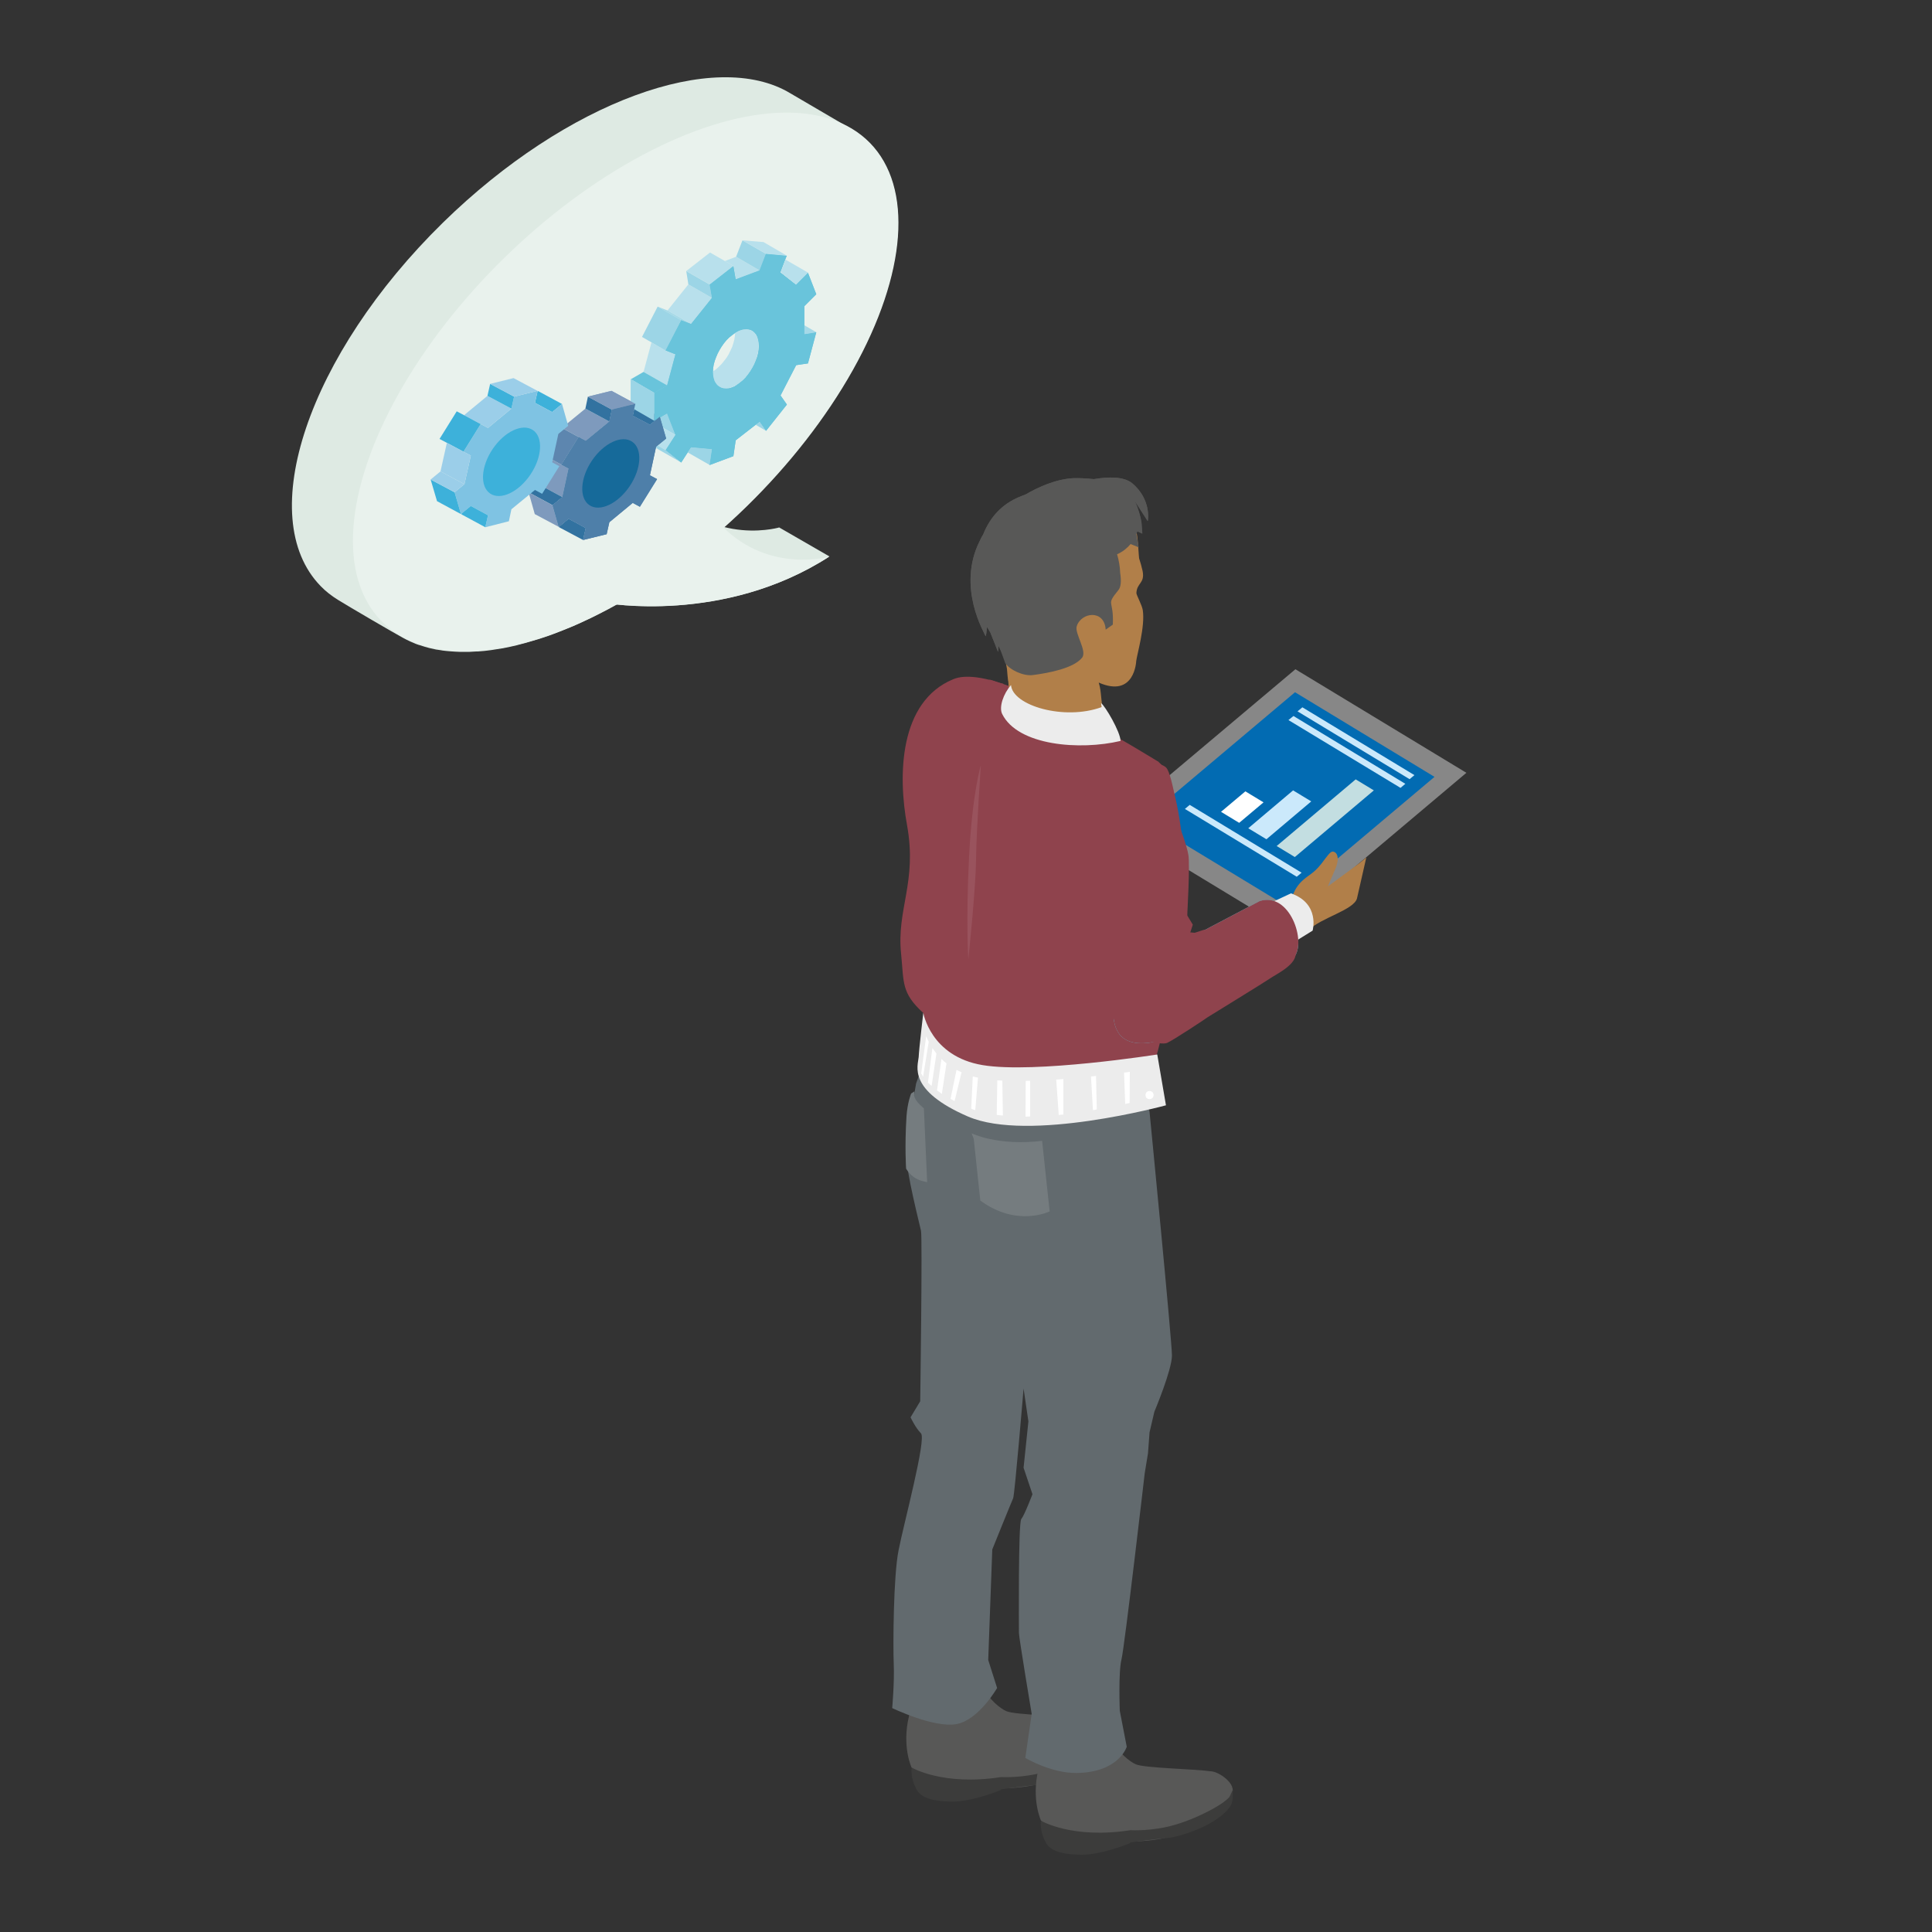 <?xml version="1.0" encoding="utf-8"?>
<!-- Generator: Adobe Illustrator 24.2.3, SVG Export Plug-In . SVG Version: 6.00 Build 0)  -->
<svg version="1.1" id="Ebene_1" xmlns="http://www.w3.org/2000/svg" xmlns:xlink="http://www.w3.org/1999/xlink" x="0px" y="0px"
	 viewBox="0 0 1000 1000" style="enable-background:new 0 0 1000 1000;" xml:space="preserve">
<rect x="0" y="0" width="1000" height="1000" fill="#333333" stroke="none"/>
<style type="text/css">
	.st0{fill:#A2CCEB;}
	.st1{fill:#96BDDA;}
	.st2{fill:#89C7A6;}
	.st3{fill:#67BB93;}
	.st4{fill:#81ADCB;}
	.st5{fill:#C6D6E6;}
	.st6{fill:#4F96BC;}
	.st7{fill:#A4D3B8;}
	.st8{fill:#75C09A;}
	.st9{fill:#55B68B;}
	.st10{fill:#81C4A1;}
	.st11{fill:#FFFFFF;}
	.st12{fill:#8CB2CF;}
	.st13{fill:#348DB6;}
	.st14{fill:#14A7C5;}
	.st15{fill:#69A0C3;}
	.st16{fill:#B3B3B2;}
	.st17{fill:#E5F0F2;}
	.st18{fill:#ECF5F9;}
	.st19{fill:#6EA3C4;}
	.st20{fill-rule:evenodd;clip-rule:evenodd;fill:#FFFFFF;}
	.st21{fill-rule:evenodd;clip-rule:evenodd;fill:#575756;}
	.st22{fill-rule:evenodd;clip-rule:evenodd;fill:#3C3C3B;}
	.st23{fill-rule:evenodd;clip-rule:evenodd;fill:#DADADA;}
	.st24{clip-path:url(#XMLID_13_);fill-rule:evenodd;clip-rule:evenodd;fill:#FFFFFF;}
	.st25{fill-rule:evenodd;clip-rule:evenodd;fill:#E5A980;}
	.st26{fill-rule:evenodd;clip-rule:evenodd;fill:#AFDCE0;}
	.st27{fill-rule:evenodd;clip-rule:evenodd;fill:#585857;}
	.st28{fill-rule:evenodd;clip-rule:evenodd;fill:#6F6F6E;}
	.st29{fill-rule:evenodd;clip-rule:evenodd;fill:#F1B186;}
	.st30{fill-rule:evenodd;clip-rule:evenodd;fill:#331F11;}
	.st31{fill-rule:evenodd;clip-rule:evenodd;fill:#189CA4;}
	.st32{fill-rule:evenodd;clip-rule:evenodd;fill:#54B5BB;}
	.st33{fill-rule:evenodd;clip-rule:evenodd;fill:#CBE9FB;}
	.st34{fill-rule:evenodd;clip-rule:evenodd;fill:#7E4E24;}
	.st35{fill-rule:evenodd;clip-rule:evenodd;fill:#E7DEDE;}
	.st36{fill-rule:evenodd;clip-rule:evenodd;fill:#FCFAFA;}
	.st37{fill-rule:evenodd;clip-rule:evenodd;fill:#ECE7E8;}
	.st38{fill-rule:evenodd;clip-rule:evenodd;fill:#D8CFCF;}
	.st39{fill:#585857;}
	.st40{fill:#F1B186;}
	.st41{fill-rule:evenodd;clip-rule:evenodd;fill:#E1F2FD;}
	.st42{fill-rule:evenodd;clip-rule:evenodd;fill:#422918;}
	.st43{fill:#8EDAF6;}
	.st44{fill:#B5E7F9;}
	.st45{fill:#AFDCE0;}
	.st46{fill-rule:evenodd;clip-rule:evenodd;fill:#85959C;}
	.st47{fill-rule:evenodd;clip-rule:evenodd;fill:#CDE6F9;}
	.st48{fill:#CBE9FB;}
	.st49{fill:#CA9E67;}
	.st50{fill-rule:evenodd;clip-rule:evenodd;fill:#CA9E67;}
	.st51{clip-path:url(#XMLID_19_);fill-rule:evenodd;clip-rule:evenodd;fill:#CBE9FB;}
	.st52{fill-rule:evenodd;clip-rule:evenodd;fill:#E8C392;}
	.st53{fill-rule:evenodd;clip-rule:evenodd;fill:#7FD2EF;}
	.st54{fill-rule:evenodd;clip-rule:evenodd;fill:#4D3634;}
	.st55{fill:#D5ECEF;}
	.st56{fill:#70C0BE;}
	.st57{fill:#C49DA0;}
	.st58{fill:#C1B1AB;}
	.st59{fill:#95C0B3;}
	.st60{fill:#7BC1AC;}
	.st61{fill:#F0EBEB;}
	.st62{fill:#FDC307;}
	.st63{fill:#FED44E;}
	.st64{fill:#3A403F;}
	.st65{fill:#5A6463;}
	.st66{fill:#5C6563;}
	.st67{fill:#41C0F0;}
	.st68{fill:#6BCEF4;}
	.st69{fill:#9F9D9C;}
	.st70{fill:#D0D0D0;}
	.st71{fill:#ECE8E9;}
	.st72{fill:#FDFAE4;}
	.st73{fill:#F2F9FB;}
	.st74{fill:#A2B2B0;}
	.st75{fill:#F5FAFB;}
	.st76{fill:#94C11F;}
	.st77{fill:#F4F8F5;}
	.st78{fill:#D9D9D9;}
	.st79{fill:#1D1D1B;}
	.st80{fill:#626A6E;}
	.st81{fill:#E0E0E0;}
	.st82{fill:#162259;}
	.st83{fill:#ECECEC;}
	.st84{fill:#23307F;}
	.st85{fill:none;}
	.st86{fill:#FDCA25;}
	.st87{fill:#F5F5F5;}
	.st88{fill:#9C9B9B;}
	.st89{fill:#3C3C3B;}
	.st90{fill:#EFEFEF;}
	.st91{fill:#FFF678;}
	.st92{fill:#EEEDED;}
	.st93{fill:#B1B1B1;}
	.st94{opacity:0.6;fill:#FFFFFF;}
	.st95{fill:#2EB5E5;}
	.st96{fill:#DEAED0;}
	.st97{fill:#F08716;}
	.st98{fill:#64B668;}
	.st99{opacity:0.49;fill:url(#SVGID_1_);}
	.st100{fill:#446B70;}
	.st101{fill:#335056;}
	.st102{fill:#497278;}
	.st103{fill:#474449;}
	.st104{fill:#62939C;}
	.st105{fill:#63959F;}
	.st106{fill:#353338;}
	.st107{fill:#D4D3D3;}
	.st108{fill:#E8E7E7;}
	.st109{fill:#E88184;}
	.st110{fill:#3C6066;}
	.st111{fill:#7B8E95;}
	.st112{fill:#6F6F6E;}
	.st113{fill-rule:evenodd;clip-rule:evenodd;fill:#24B3A9;}
	.st114{fill:#EBEBEB;}
	.st115{fill:#EFF6F7;}
	.st116{fill:#A8CD4A;}
	.st117{fill-rule:evenodd;clip-rule:evenodd;fill:#634E42;}
	.st118{fill-rule:evenodd;clip-rule:evenodd;fill:#7C6A60;}
	.st119{opacity:0.5;fill:#8FDAF6;}
	.st120{fill:#87C0C5;}
	.st121{fill:#95C7CC;}
	.st122{fill:#6B96C4;}
	.st123{fill:#ABD3D7;}
	.st124{fill-rule:evenodd;clip-rule:evenodd;fill:#C6452B;}
	.st125{fill-rule:evenodd;clip-rule:evenodd;fill:#D8EAEC;}
	.st126{clip-path:url(#XMLID_20_);fill-rule:evenodd;clip-rule:evenodd;fill:#F1B186;}
	.st127{clip-path:url(#XMLID_21_);fill-rule:evenodd;clip-rule:evenodd;fill:#F1B186;}
	.st128{fill-rule:evenodd;clip-rule:evenodd;fill:#D69B4F;}
	.st129{fill-rule:evenodd;clip-rule:evenodd;fill:#1CACB1;}
	.st130{fill-rule:evenodd;clip-rule:evenodd;fill:#878787;}
	.st131{fill:#A6E0F4;}
	.st132{fill-rule:evenodd;clip-rule:evenodd;fill:#B17F49;}
	.st133{fill:#B2E4F5;}
	.st134{fill:#ECF8FD;}
	.st135{fill:#BFDBDF;}
	.st136{fill:#B5D6DA;}
	.st137{fill-rule:evenodd;clip-rule:evenodd;fill:#A3CCD1;}
	.st138{fill-rule:evenodd;clip-rule:evenodd;fill:#BAD9DD;}
	.st139{fill-rule:evenodd;clip-rule:evenodd;fill:#D9D9D9;}
	.st140{fill-rule:evenodd;clip-rule:evenodd;fill:#2C69AA;}
	.st141{fill-rule:evenodd;clip-rule:evenodd;fill:#E6A276;}
	.st142{fill-rule:evenodd;clip-rule:evenodd;fill:#FFEABD;}
	.st143{fill-rule:evenodd;clip-rule:evenodd;fill:#DB4E4F;}
	.st144{fill-rule:evenodd;clip-rule:evenodd;fill:#41C0F0;}
	.st145{fill-rule:evenodd;clip-rule:evenodd;fill:#7CA1CA;}
	.st146{fill-rule:evenodd;clip-rule:evenodd;fill:#D0E5E7;}
	.st147{fill-rule:evenodd;clip-rule:evenodd;fill:#868685;}
	.st148{fill:#739AAC;}
	.st149{fill:#80A2B3;}
	.st150{fill:#448297;}
	.st151{fill:#35AE77;}
	.st152{fill:#A9BDCA;}
	.st153{fill:#F1F4F6;}
	.st154{fill:#D6D5D6;}
	.st155{fill:#A1B8C6;}
	.st156{fill:#AEC0CD;}
	.st157{fill:#759BAE;}
	.st158{fill:#BAB8B8;}
	.st159{fill:#9A9A9A;}
	.st160{clip-path:url(#XMLID_23_);fill:#B17F49;}
	.st161{fill:#9498CB;}
	.st162{fill:#5259A3;}
	.st163{fill:#656FB2;}
	.st164{fill:#FDD347;}
	.st165{fill:#9ACEB3;}
	.st166{fill:#C3E1D0;}
	.st167{fill:#CDE5D8;}
	.st168{fill:#B3D9C5;}
	.st169{fill:#D0E7DA;}
	.st170{fill:#5DA67F;}
	.st171{fill:#489E74;}
	.st172{fill:#009362;}
	.st173{fill:#AFCCB7;}
	.st174{fill:#70AD88;}
	.st175{fill:#83B595;}
	.st176{fill:#249667;}
	.st177{fill:#73BF9C;}
	.st178{fill:#789DB6;}
	.st179{fill:#B1CEB8;}
	.st180{fill:#AAD5BE;}
	.st181{fill:#B8DCC7;}
	.st182{fill:#E3F1E9;}
	.st183{fill:#D7EAE0;}
	.st184{fill:#86C7A7;}
	.st185{fill:#BFDFCD;}
	.st186{fill:#C7E3D3;}
	.st187{fill:#FAFCFB;}
	.st188{fill:#9ED0B7;}
	.st189{fill:#9BC52F;}
	.st190{clip-path:url(#XMLID_24_);fill:#7E4E24;}
	.st191{fill:#6C6C6C;}
	.st192{fill:#E5282B;}
	.st193{fill:#E7317A;}
	.st194{fill:#E78401;}
	.st195{fill:#5BAF30;}
	.st196{fill:#814B97;}
	.st197{fill:#57BECB;}
	.st198{fill:#A092C5;}
	.st199{fill:#BE6815;}
	.st200{fill:#484747;}
	.st201{fill:#828384;}
	.st202{fill:#494849;}
	.st203{fill:#5F5F61;}
	.st204{fill:#5A5A5B;}
	.st205{fill:#A2ADB5;}
	.st206{fill:#FEEDE4;}
	.st207{fill:#FEF6F1;}
	.st208{fill:#FFFBF8;}
	.st209{fill-rule:evenodd;clip-rule:evenodd;fill:#9B9A9A;}
	.st210{fill-rule:evenodd;clip-rule:evenodd;fill:#00A2A8;}
	.st211{fill-rule:evenodd;clip-rule:evenodd;fill:#6EC7DB;}
	.st212{fill-rule:evenodd;clip-rule:evenodd;fill:#F0B085;}
	.st213{fill:#6EC7DB;}
	.st214{fill:#F0B085;}
	.st215{fill-rule:evenodd;clip-rule:evenodd;fill:#E4A980;}
	.st216{fill-rule:evenodd;clip-rule:evenodd;fill:#CFC2B8;}
	.st217{fill-rule:evenodd;clip-rule:evenodd;fill:#DED5CE;}
	.st218{fill:#B0B0B0;}
	.st219{fill:#EAEAEA;}
	.st220{fill:#F5AE6B;}
	.st221{fill:#F9CA9E;}
	.st222{fill:#E2F3FD;}
	.st223{fill:#739B9F;}
	.st224{fill:#6EB3BA;}
	.st225{fill-rule:evenodd;clip-rule:evenodd;fill:#D0D0D0;}
	.st226{fill-rule:evenodd;clip-rule:evenodd;fill:#E9E9E9;}
	.st227{fill-rule:evenodd;clip-rule:evenodd;fill:#A0E0F8;}
	.st228{fill-rule:evenodd;clip-rule:evenodd;fill:#D8ECE8;}
	.st229{opacity:0.5;fill:#FFFFFF;}
	.st230{fill:#DEDEDD;}
	.st231{fill:#E76065;}
	.st232{clip-path:url(#XMLID_25_);fill-rule:evenodd;clip-rule:evenodd;fill:#F1B186;}
	.st233{clip-path:url(#XMLID_28_);fill-rule:evenodd;clip-rule:evenodd;fill:#F1B186;}
	.st234{clip-path:url(#XMLID_30_);fill:#B17F49;}
	.st235{fill:#D4CBCE;}
	.st236{fill-rule:evenodd;clip-rule:evenodd;fill:#EFF6F7;}
	.st237{clip-path:url(#XMLID_31_);fill-rule:evenodd;clip-rule:evenodd;fill:#6F6F6E;}
	.st238{fill-rule:evenodd;clip-rule:evenodd;fill:#9BA7AE;}
	.st239{fill:#5CC9F2;}
	.st240{fill:#F5B06E;}
	.st241{fill:#FEE697;}
	.st242{fill:#E9F6FD;}
	.st243{fill:#94B3D4;}
	.st244{fill:#94D9DD;}
	.st245{fill:#F0F0F0;}
	.st246{fill-rule:evenodd;clip-rule:evenodd;fill:#CEB2B4;}
	.st247{fill-rule:evenodd;clip-rule:evenodd;fill:#ABDEEA;}
	.st248{fill-rule:evenodd;clip-rule:evenodd;fill:#626A6E;}
	.st249{fill:#8F434D;}
	.st250{fill:#CEB2B4;}
	.st251{fill-rule:evenodd;clip-rule:evenodd;fill:#565852;}
	.st252{clip-path:url(#XMLID_32_);}
	.st253{fill:#E2F2FD;}
	.st254{fill:#52C2F0;}
	.st255{fill:#E0F2FD;}
	.st256{fill:#7F807E;}
	.st257{fill:#EED4DC;}
	.st258{fill:#FBDBD8;}
	.st259{fill:#E5B6C7;}
	.st260{fill:#FADCEA;}
	.st261{fill:#EC6154;}
	.st262{fill:#EF7E73;}
	.st263{fill:#3D8A64;}
	.st264{fill:#E94839;}
	.st265{fill:#FDCA24;}
	.st266{fill:#8A7171;}
	.st267{fill:#FDD44C;}
	.st268{fill:#D0AA79;}
	.st269{fill:#DABB94;}
	.st270{fill:#7A6A58;}
	.st271{fill:#634E42;}
	.st272{fill:#A4CA3E;}
	.st273{fill:#62A250;}
	.st274{fill:#E94C3D;}
	.st275{fill:#EB584B;}
	.st276{fill:#E84334;}
	.st277{fill:#876E6D;}
	.st278{fill:#ED6D61;}
	.st279{fill:#80B371;}
	.st280{fill:#64A352;}
	.st281{fill-rule:evenodd;clip-rule:evenodd;fill:#00A3AE;}
	.st282{fill-rule:evenodd;clip-rule:evenodd;fill:#6C594E;}
	.st283{fill-rule:evenodd;clip-rule:evenodd;fill:#63C7CE;}
	.st284{fill-rule:evenodd;clip-rule:evenodd;fill:#C8DCD1;}
	.st285{fill-rule:evenodd;clip-rule:evenodd;fill:#1D70B7;}
	.st286{fill-rule:evenodd;clip-rule:evenodd;fill:#4ABEC6;}
	.st287{fill-rule:evenodd;clip-rule:evenodd;fill:#0082C6;}
	.st288{fill:#4DC4F1;}
	.st289{fill:#5FCAF3;}
	.st290{fill:#71D0F4;}
	.st291{fill:#6C594E;}
	.st292{fill-rule:evenodd;clip-rule:evenodd;fill:#222A53;}
	.st293{fill-rule:evenodd;clip-rule:evenodd;fill:#5259A3;}
	.st294{fill-rule:evenodd;clip-rule:evenodd;fill:#FBF4F6;}
	.st295{fill-rule:evenodd;clip-rule:evenodd;fill:#FFEDB9;}
	.st296{fill-rule:evenodd;clip-rule:evenodd;fill:#FFE905;}
	.st297{fill-rule:evenodd;clip-rule:evenodd;fill:#FFF26D;}
	.st298{fill:none;stroke:#85959C;stroke-width:0.25;stroke-linecap:round;stroke-miterlimit:10;stroke-dasharray:0.567,0.75;}
	.st299{fill:#2D2E82;}
	.st300{fill:#878787;}
	.st301{fill:#5C77B0;}
	.st302{fill:#225799;}
	.st303{fill:#54C2E8;}
	.st304{clip-path:url(#XMLID_33_);}
	.st305{enable-background:new    ;}
	.st306{clip-path:url(#SVGID_3_);enable-background:new    ;}
	.st307{fill:#8FCCBD;}
	.st308{clip-path:url(#SVGID_5_);enable-background:new    ;}
	.st309{clip-path:url(#SVGID_7_);enable-background:new    ;}
	.st310{clip-path:url(#SVGID_9_);enable-background:new    ;}
	.st311{fill:#3BB49E;}
	.st312{clip-path:url(#SVGID_11_);enable-background:new    ;}
	.st313{fill:#3B73B0;}
	.st314{clip-path:url(#SVGID_13_);enable-background:new    ;}
	.st315{clip-path:url(#SVGID_15_);enable-background:new    ;}
	.st316{clip-path:url(#SVGID_17_);enable-background:new    ;}
	.st317{clip-path:url(#SVGID_19_);enable-background:new    ;}
	.st318{fill:#004A99;}
	.st319{fill:#C3EBFA;}
	.st320{clip-path:url(#SVGID_21_);enable-background:new    ;}
	.st321{fill:#89D8F6;}
	.st322{fill:#8FD2EF;}
	.st323{clip-path:url(#SVGID_23_);enable-background:new    ;}
	.st324{clip-path:url(#SVGID_25_);enable-background:new    ;}
	.st325{clip-path:url(#SVGID_27_);enable-background:new    ;}
	.st326{clip-path:url(#SVGID_29_);enable-background:new    ;}
	.st327{clip-path:url(#SVGID_31_);enable-background:new    ;}
	.st328{clip-path:url(#SVGID_33_);enable-background:new    ;}
	.st329{clip-path:url(#SVGID_35_);enable-background:new    ;}
	.st330{clip-path:url(#SVGID_37_);enable-background:new    ;}
	.st331{clip-path:url(#SVGID_39_);enable-background:new    ;}
	.st332{clip-path:url(#SVGID_41_);enable-background:new    ;}
	.st333{clip-path:url(#SVGID_43_);enable-background:new    ;}
	.st334{clip-path:url(#SVGID_45_);enable-background:new    ;}
	.st335{clip-path:url(#SVGID_47_);enable-background:new    ;}
	.st336{clip-path:url(#SVGID_49_);enable-background:new    ;}
	.st337{clip-path:url(#SVGID_51_);enable-background:new    ;}
	.st338{clip-path:url(#SVGID_53_);enable-background:new    ;}
	.st339{clip-path:url(#SVGID_55_);enable-background:new    ;}
	.st340{clip-path:url(#SVGID_57_);enable-background:new    ;}
	.st341{clip-path:url(#SVGID_59_);enable-background:new    ;}
	.st342{clip-path:url(#SVGID_61_);enable-background:new    ;}
	.st343{clip-path:url(#SVGID_63_);enable-background:new    ;}
	.st344{clip-path:url(#SVGID_65_);enable-background:new    ;}
	.st345{clip-path:url(#SVGID_67_);enable-background:new    ;}
	.st346{clip-path:url(#SVGID_69_);enable-background:new    ;}
	.st347{clip-path:url(#SVGID_71_);enable-background:new    ;}
	.st348{clip-path:url(#SVGID_73_);enable-background:new    ;}
	.st349{clip-path:url(#SVGID_75_);enable-background:new    ;}
	.st350{clip-path:url(#SVGID_77_);enable-background:new    ;}
	.st351{clip-path:url(#SVGID_79_);enable-background:new    ;}
	.st352{clip-path:url(#SVGID_81_);enable-background:new    ;}
	.st353{clip-path:url(#SVGID_83_);enable-background:new    ;}
	.st354{clip-path:url(#SVGID_85_);enable-background:new    ;}
	.st355{clip-path:url(#SVGID_87_);enable-background:new    ;}
	.st356{clip-path:url(#SVGID_89_);enable-background:new    ;}
	.st357{clip-path:url(#SVGID_91_);enable-background:new    ;}
	.st358{clip-path:url(#SVGID_93_);enable-background:new    ;}
	.st359{fill:#C9E7F7;}
	.st360{clip-path:url(#SVGID_95_);enable-background:new    ;}
	.st361{fill:#AEDDF4;}
	.st362{clip-path:url(#SVGID_97_);enable-background:new    ;}
	.st363{clip-path:url(#SVGID_99_);enable-background:new    ;}
	.st364{clip-path:url(#SVGID_101_);enable-background:new    ;}
	.st365{clip-path:url(#SVGID_103_);enable-background:new    ;}
	.st366{clip-path:url(#SVGID_105_);enable-background:new    ;}
	.st367{clip-path:url(#SVGID_107_);enable-background:new    ;}
	.st368{clip-path:url(#SVGID_109_);enable-background:new    ;}
	.st369{clip-path:url(#SVGID_111_);enable-background:new    ;}
	.st370{clip-path:url(#SVGID_113_);enable-background:new    ;}
	.st371{clip-path:url(#SVGID_115_);enable-background:new    ;}
	.st372{clip-path:url(#SVGID_117_);enable-background:new    ;}
	.st373{fill:#82C7B6;}
	.st374{clip-path:url(#SVGID_119_);enable-background:new    ;}
	.st375{clip-path:url(#SVGID_121_);enable-background:new    ;}
	.st376{clip-path:url(#SVGID_123_);enable-background:new    ;}
	.st377{clip-path:url(#SVGID_125_);enable-background:new    ;}
	.st378{clip-path:url(#SVGID_127_);enable-background:new    ;}
	.st379{clip-path:url(#SVGID_129_);enable-background:new    ;}
	.st380{clip-path:url(#SVGID_131_);enable-background:new    ;}
	.st381{clip-path:url(#SVGID_133_);enable-background:new    ;}
	.st382{clip-path:url(#SVGID_135_);enable-background:new    ;}
	.st383{clip-path:url(#SVGID_137_);enable-background:new    ;}
	.st384{clip-path:url(#SVGID_139_);enable-background:new    ;}
	.st385{clip-path:url(#SVGID_141_);enable-background:new    ;}
	.st386{clip-path:url(#SVGID_143_);enable-background:new    ;}
	.st387{clip-path:url(#SVGID_145_);enable-background:new    ;}
	.st388{clip-path:url(#SVGID_147_);enable-background:new    ;}
	.st389{clip-path:url(#SVGID_149_);enable-background:new    ;}
	.st390{clip-path:url(#SVGID_151_);enable-background:new    ;}
	.st391{clip-path:url(#SVGID_153_);enable-background:new    ;}
	.st392{clip-path:url(#SVGID_155_);enable-background:new    ;}
	.st393{clip-path:url(#SVGID_157_);enable-background:new    ;}
	.st394{clip-path:url(#SVGID_159_);enable-background:new    ;}
	.st395{clip-path:url(#SVGID_161_);enable-background:new    ;}
	.st396{fill:#E9554C;}
	.st397{fill:#B43429;}
	.st398{fill:#E74538;}
	.st399{fill:#E3E4E3;}
	.st400{fill:#9CD3D3;}
	.st401{fill:#7AA6A7;}
	.st402{fill:#C8E6EF;}
	.st403{fill:#D7EBE0;}
	.st404{fill:#EFEFF0;}
	.st405{fill:#B3B3B3;}
	.st406{fill:#E2F1F7;}
	.st407{fill:#C7E6EE;}
	.st408{fill:#65787D;}
	.st409{fill:#F3E600;}
	.st410{fill:#92C891;}
	.st411{fill:#F5AE98;}
	.st412{fill:#CBCACA;}
	.st413{fill:#82CCDE;}
	.st414{fill:#F6EB62;}
	.st415{fill:#C2DBD8;}
	.st416{fill:#916036;}
	.st417{fill-rule:evenodd;clip-rule:evenodd;fill:#916036;}
	.st418{fill-rule:evenodd;clip-rule:evenodd;fill:#94C11F;}
	.st419{fill-rule:evenodd;clip-rule:evenodd;fill:#74BD7E;}
	.st420{fill-rule:evenodd;clip-rule:evenodd;fill:#B6D567;}
	.st421{fill-rule:evenodd;clip-rule:evenodd;fill:#B5DCBB;}
	.st422{fill:#222A53;}
	.st423{fill:#686E8A;}
	.st424{fill:#878786;}
	.st425{fill:#FCCD61;}
	.st426{fill:#B1A86D;}
	.st427{fill:#CCE3E6;}
	.st428{fill:#D4E7EA;}
	.st429{fill:#B2D4D9;}
	.st430{fill:#BCDADE;}
	.st431{fill:#D9EFFC;}
	.st432{fill-rule:evenodd;clip-rule:evenodd;fill:#8F434D;}
	.st433{fill-rule:evenodd;clip-rule:evenodd;fill:#026BB2;}
	.st434{fill-rule:evenodd;clip-rule:evenodd;fill:#69C5D7;}
	.st435{fill-rule:evenodd;clip-rule:evenodd;fill:#ECECEC;}
	.st436{fill-rule:evenodd;clip-rule:evenodd;fill:#C3DEE1;}
	.st437{fill-rule:evenodd;clip-rule:evenodd;fill:#99535D;}
	.st438{fill-rule:evenodd;clip-rule:evenodd;fill:#757C7F;}
	.st439{fill:#DEEAE3;}
	.st440{fill:#E9F2ED;}
	.st441{fill:#9CD5E6;}
	.st442{fill:#B8E0EC;}
	.st443{fill:#69C4DB;}
	.st444{fill:#A5D9E8;}
	.st445{fill:#7E9ABD;}
	.st446{fill:#3272A0;}
	.st447{fill:#5D86AF;}
	.st448{fill:#4E7FA9;}
	.st449{fill:#166A9A;}
	.st450{fill:#3DB1DA;}
	.st451{fill:#7FC3E3;}
	.st452{fill:#9BCEE9;}
</style>
<g>
	<g>
		<g>
			<path class="st27" d="M560.5,889.4c-10.3-1.4-34.9-1.7-39.6-3.7c-2.9-1.2-9.5-6.2-11.9-12.8c-16.3,5.4-20.8,6.1-37.1,1.2
				c-0.1,5-0.5,10-1.4,14.1c-3.8,15.7,1.3,26.6,1.3,26.6s5.7,5.2,7.1,11c2,8.6,15.7,5.8,15.7,5.8c9.5-2.5,23.5-5.9,23.5-5.9
				s9.3-0.1,16.9-1.7c7.6-1.5,28.9-15.5,34.5-21.3C575.1,897,564.7,890,560.5,889.4z"/>
			<path class="st22" d="M471.9,914.9c0,0,16.2,9.6,46.3,4.9c0,0,11.3,0.7,23.1-2.8c13.4-3.9,27.7-12.2,28.5-15.1l1.3-2.8
				c0,0,0.6,5.5-1,8c-6.5,10.2-26.4,16-31.7,16.6c-9,0.9-20.1,2.4-20.1,2.4l-0.5,0.5c0,0-14.5,6-24.9,5.9c-5.9,0-15.2-0.7-18.2-5.8
				C470.9,920.2,471.9,914.9,471.9,914.9z"/>
		</g>
		<g>
			<path class="st27" d="M627.5,916.9c-10.3-1.4-34.9-1.7-39.6-3.7c-2.9-1.2-9.5-6.2-11.9-12.8c-16.3,5.4-20.8,6.1-37.1,1.2
				c-0.1,5-0.5,10-1.4,14.1c-3.8,15.7,1.3,26.6,1.3,26.6s5.7,5.2,7.1,11c2,8.6,15.7,5.8,15.7,5.8c9.5-2.5,23.5-5.9,23.5-5.9
				s9.3-0.1,16.9-1.7c7.6-1.5,28.9-15.5,34.5-21.3C642,924.5,631.6,917.5,627.5,916.9z"/>
			<path class="st22" d="M538.8,942.4c0,0,16.2,9.6,46.3,4.9c0,0,11.3,0.7,23.1-2.8c13.4-3.9,27.7-12.2,28.5-15.1l1.3-2.8
				c0,0,0.6,5.5-1,8c-6.5,10.2-26.4,16-31.7,16.6c-9,0.9-20.1,2.4-20.1,2.4l-0.5,0.5c0,0-14.5,6-24.9,5.9c-5.9,0-15.2-0.7-18.2-5.8
				C537.8,947.6,538.8,942.4,538.8,942.4z"/>
		</g>
		<path class="st248" d="M595,575.5c0,0,11.6,118.6,11.6,126.1s-9.1,29.1-9.1,29.1l-2.5,10.7l-0.8,10.8l-1.7,10.4
			c0,0-10.4,89.6-12,96.2c-1.7,6.6-0.9,26.7-0.9,26.7l3.6,18.6c0,0-3.9,13.2-25.8,13.6c-13.3,0.2-26.7-7.8-26.7-7.8l3.3-22.8
			c0,0-6.6-39.4-6.6-41.9s-0.4-56.8,1.2-58.9c1.7-2.1,5.8-12.9,5.8-12.9l-4.6-13.7l2.5-24l-2.5-17c0,0-4.6,55.1-5.4,56.8
			c-0.8,1.7-10.8,26.5-10.8,26.5l-2.1,57.2l4.6,14.5c0,0-9.5,16.6-21.1,18.7c-11.6,2.1-33.2-8.3-33.2-8.3s1.2-13.3,0.8-22.8
			c-0.4-9.5-0.2-45.5,2.5-58.9c2.6-13.4,14.5-57.6,11.6-60.5c-2.9-2.9-5.4-8.3-5.4-8.3l5-8.3c0,0,1.2-84.6,0.4-88.3
			c-0.8-3.7-7.6-30.1-7.6-39.2c0-9.1,5.1-37.1,5.1-37.1l8.7-24c0,0,49.8,18.7,65.1,16.6c15.3-2.1,35.2-2.5,39.8-8.3L595,575.5z"/>
		<path class="st432" d="M466.4,493.6c1.5,14.9,0,20.3,11.5,30.7c1.5,18.8,18.7,38,27.6,39.3c13.8,2,27.8,2.2,41.7,2.3
			c13.9,0.1,34.7-7.9,48.7-8.7c-0.2-2.1,5-16.7,5.7-24.1c3.2-32.4,8.3-95.1,4.4-114.1c-2-9.8-8.3-18.1-15.6-24
			c-15.6-12.6-59.1-41.1-84.9-44.4c-4.8-0.6-9-0.4-12.2,1c-27.9,11.6-28.6,49.6-23.8,75.6C474.8,456.7,464,470.6,466.4,493.6z"/>
		<path class="st432" d="M519.3,353.9c-2.3-0.3-4.4-1.5-6.9-2.1c-5.5,1.9-8,17.6-5.9,22.4c4.4,10.2,46.4,36.7,63,39.9
			c20.1,3.9,24.4-22.5,30.5-19.5c1.1,0.5-24.6-15.1-26.8-15.5C553.1,375.4,515.3,374.8,519.3,353.9z"/>
		<g>
			<g>
				<polygon class="st130" points="670.5,346.4 575.6,426.3 664.1,480 759,400 				"/>
				<polygon class="st433" points="670.3,358.3 742.5,402.1 664.3,468 592.1,424.2 				"/>
				<path class="st132" d="M677.5,481.4c5.7-6.2,23.5-10.4,24.9-16.5l4.8-21.1c-3.1,2.7-4.9,4-8.2,6.4l-11.7,8.6l4.3-10.1
					c1.6-4.8,0.6-7.1-1.1-7.8c-1.5-0.6-2.5,0.9-4.7,3.7c-5.3,7.4-7.2,7.3-11.2,10.8c-4.8,4.2-6.1,8.8-9,18.9L677.5,481.4z"/>
			</g>
			<path class="st432" d="M599.9,394.6c14.4,12.3,15.1,79.4,15.1,120.6c0.1,0.5-12.6,39.8-38.4,16.7c-1.7-20.3-4.4-54.4-4.8-73.9
				c-0.4-18.6-1.2-53.7,16.2-62.9C591.1,393.6,597.1,392.3,599.9,394.6z"/>
			<path class="st434" d="M588,500.1l64-33.7c15.6-5,24.5,21.2,17.7,29.2l-65.8,41.7c-10.1,3.8-18.1,3.4-22.6-0.1
				c-5.3-4.2-5.8-12.6-4.3-20.1C578.4,510.3,581.6,505.5,588,500.1z"/>
		</g>
		<path class="st435" d="M477.9,524.2c0,0,3.7,22.6,30.7,27.1c26.9,4.5,90.4-5.5,90.4-5.5l4.5,26.3c0,0-71.1,19.4-102.5,5.8
			s-25.9-26.2-25.5-30.7C475.7,542.6,477.9,524.2,477.9,524.2z"/>
		<g>
			<polygon class="st436" points="670.2,443.6 711.1,409.1 701.7,403.4 660.8,437.9 			"/>
			<polygon class="st20" points="644.6,409.6 632,420.2 641.4,425.9 654,415.3 			"/>
			<polygon class="st33" points="669.3,409.1 646.1,428.7 655.5,434.4 678.7,414.8 			"/>
			<polygon class="st33" points="729.6,403.3 732.1,401.2 674.1,366.1 671.6,368.2 			"/>
			<polygon class="st33" points="724.9,407.8 727.4,405.7 669.5,370.6 666.9,372.7 			"/>
			<polygon class="st33" points="671.2,453.8 673.7,451.7 615.8,416.6 613.3,418.7 			"/>
		</g>
		<g>
			<path class="st27" d="M586.1,250.2c-4.3-3.6-12.2-3.5-19.9-2.2c-3.9-0.4-8-0.6-10.4-0.5c-9.3,0.4-18.7,4.8-24.9,8.4
				c-0.1,0-0.1,0-0.2,0.1c-1.1,0.4-2.2,0.8-3.3,1.3c-8.5,3.6-14.8,10-18.5,19.3c-0.7,1.1-1.3,2.3-1.8,3.4c-12.1,24.1,2.7,48,3,49.2
				c0.2,0.9,0.6-2.8,0.8-4.7c0.6,1,1.1,1.9,1.7,2.9c1.6,3.9,3.7,9.3,3.9,9.9c0.1,0.3,0.2-1.1,0.3-3c1.1,1.9,2.2,3.9,3,6.1
				c2.3,3.5,10.5,7.9,15.5,7.2c8.3-1.1,20.3-1.6,24.7-7.1c2.7-3.4-3.9-12.5-2.8-16.2c2.2-7.3,11.4-11.7,12.1-1l3.7-2.6
				c0.6-13.5-1-6.9,5.8-15.3c1.2-1.5,1.6-4.2,0.9-8.9c-0.1-3.2-0.7-6.6-1.6-9.6c3.1-1.4,5.3-3.3,7-5.3l4.2,1.7l-1.2-6.8
				c0.2-0.5,0.3-1,0.5-1.5l2.6,1.2l-0.3-4c0-3.1-2-9.7-3.6-12.9l6.7,10.4C594.2,269.4,596,258.6,586.1,250.2z"/>
			<path class="st132" d="M591.5,315.8c-0.4-2.6-3.3-7.8-3.3-8.8c0.2-5.4,4.5-5,3.2-11.5c-0.5-2.2-1.1-4.4-1.8-6.5
				c-0.2-0.7-0.6-12.2-1.6-14.2c-3.3-6.4-9-11.2-15.9-13.4c-13.1-4.1-34.9-8.2-51.4,3.2c-16.1,11.1-19.1,29.1-15.4,45.9
				c0.6,2.6,1.5,5.1,2.7,7.4c2.6,5.4,6.3,10.1,9.1,14.4c0.5,2,1.4,4.3,2.7,6.9c0,0,0,0,0,0c0.5,2.1,1,4.6,1.4,7
				c0.2,2,0.3,4.2,0.6,6.4h0.1c0,0.1,0,0.3,0,0.4c0.1,1.2,0.2,2.4,0.3,3.6c2.8,13.3,23.9,14.1,42.6,14.1c0,0,0,0,0,0
				c0.8,0,1.6,0,2.4,0c1.4,0,2.8,0,4.2,0c-1.8-8.3-1.1-12.2-2.7-17.4c18.7,8.2,19.4-11.2,19.4-11.1
				C588.5,338.7,592.8,324.3,591.5,315.8z"/>
			<path class="st27" d="M586.1,250.2c-4.3-3.6-12.2-3.5-19.9-2.2c-3.9-0.4-8-0.6-10.4-0.5c-9.3,0.4-18.7,4.8-24.9,8.4
				c-0.1,0-0.1,0-0.2,0.1c-1.1,0.4-2.2,0.8-3.3,1.3c-8.5,3.6-14.8,10-18.5,19.3c-0.7,1.1-1.3,2.3-1.8,3.4c-12.1,24.1,2.7,48,3,49.2
				c0.2,0.9,0.6-2.8,0.8-4.7c0.6,1,1.1,1.9,1.7,2.9c1.6,3.9,3.7,9.3,3.9,9.9c0.1,0.3,0.2-1.1,0.3-3c1.1,1.9,2.7,6.8,3.5,8.9
				c2.3,3.5,9.4,6.9,14.4,6.2c8.3-1.1,21-3.5,25.4-9c2.7-3.4-3.9-12.5-2.8-16.2c2.2-7.3,14.3-9,15,1.7l3.7-2.6
				c0.6-13.5-3.9-9.5,2.9-17.9c1.2-1.5,1.6-4.2,0.9-8.9c-0.1-3.2-0.7-6.6-1.6-9.6c3.1-1.4,5.3-3.3,7-5.3l4.2,1.7l-1.2-6.8
				c0.2-0.5,0.3-1,0.5-1.5l2.6,1.2l-0.3-4c0-3.1-2-9.7-3.6-12.9l6.7,10.4C594.2,269.4,596,258.6,586.1,250.2z"/>
		</g>
		<path class="st435" d="M523.3,354.6c0.8,10.6,27.5,18.5,46.9,11.4l-0.3-2.1c2.2,1.6,10,14.9,10.1,19.6c-21,5-53.2,2.5-61.3-14
			C517,366,519.3,359.1,523.3,354.6z"/>
		<circle class="st20" cx="595" cy="566.8" r="2.1"/>
		<g>
			<path class="st20" d="M584.8,554.8c-1,0.1-2,0.3-3,0.4l0.6,16.2c0.8-0.2,1.6-0.3,2.3-0.5L584.8,554.8z"/>
			<path class="st20" d="M567.3,556.9c-0.9,0.1-1.7,0.2-2.6,0.3l1,17.4c0.7-0.1,1.4-0.2,2-0.4L567.3,556.9z"/>
			<path class="st20" d="M533.2,577.9v-18.5c-0.8,0-1.5,0-2.3,0.1l-0.1,18.5C531.6,577.9,532.4,577.9,533.2,577.9z"/>
			<path class="st20" d="M550.4,558.5c-1.2,0.1-2.5,0.2-3.7,0.3l1.3,18.3c0.8-0.1,1.6-0.2,2.4-0.2L550.4,558.5z"/>
			<path class="st20" d="M492,568.8c0.7,0.4,1.4,0.7,2.1,1.1l3.6-14.9c-0.9-0.4-1.8-0.8-2.6-1.3L492,568.8z"/>
			<path class="st20" d="M504.8,574.6l1.4-16.8c-0.9-0.2-1.9-0.4-2.7-0.6l-0.8,16.7C503.4,574.2,504.1,574.4,504.8,574.6z"/>
			<path class="st20" d="M519.1,577.4l-0.3-18.1c-0.9,0-1.7-0.1-2.6-0.1l-0.3,17.9C516.9,577.2,518,577.3,519.1,577.4z"/>
			<path class="st20" d="M485,564.4c0.8,0.6,1.6,1.2,2.5,1.8l2.4-15.8c-0.9-0.7-1.8-1.5-2.6-2.3L485,564.4z"/>
			<path class="st20" d="M477.8,557.3l2.9-18.1c-0.5-1-1-2-1.3-2.9l-2.6,19.3C477.1,556.2,477.5,556.7,477.8,557.3z"/>
			<path class="st20" d="M482.2,562.1l2.5-16.8c-0.8-1-1.4-1.9-2.1-2.8l-2.3,17.9C480.9,560.9,481.5,561.5,482.2,562.1z"/>
		</g>
		<path class="st435" d="M668.2,462.4l-10.7,5c0,0,17,3.8,11.4,20.8l10.5-6.5C679.4,481.8,683.4,467.7,668.2,462.4z"/>
		<path class="st432" d="M588,500.1l64-33.7c15.6-5,24.5,21.2,17.7,29.2l-65.8,41.7c-10.1,3.8-18.1,3.4-22.6-0.1
			c-5.3-4.2-5.8-12.6-4.3-20.1C578.4,510.3,581.6,505.5,588,500.1z"/>
		<path class="st432" d="M631.4,482.4l-8.4-1.1l-4.6,1.5l-2.3-0.2l1.3-4l-2.9-4.8c0,0,1.5-26.3,0.6-31.3c-0.8-5-4.6-14.9-4.6-14.9
			s-3.4-26.7-6.9-30.3c-3.6-3.6-19.8-4.4-19.8-4.4L570.8,515c0,0,7.6,18.9,11.8,20.4c4.2,1.5,18.1,5.9,21.5,4.4
			c3.4-1.5,20.4-12.8,21-13.3c0.6-0.4,30.1-18.5,32.8-20.4c2.7-1.9,14.1-7.2,12.6-13.5c-1.5-6.3-18.3-6.1-18.3-6.1"/>
		<path class="st437" d="M507.7,396.1c0,0-4.4,13.9-6.1,47.1c-1.7,33.2-0.4,53.4-0.4,53.4s3.8-35.6,4-51.8S507.7,396.1,507.7,396.1z
			"/>
		<path class="st438" d="M502.9,586.6c0,0,13.5,6.7,36.5,3.9l3.9,36.5c0,0-16.8,8.4-35.9-5.6l-3.4-32L502.9,586.6z"/>
		<path class="st438" d="M473.2,566.4c0,0-0.9,2.4,5,7.3l1.7,38.2l-2.5-0.6c-3.5-0.9-6.5-3.2-8.4-6.4l0,0c0,0-0.8-11.3,0.2-27
			c0.5-7.4,2.4-11.9,2.4-11.9l1.7-1.1L473.2,566.4z"/>
	</g>
	<g>
		<g>
			<path class="st439" d="M287.2,297.1l60.9-39.5c8.4,8.4,17.5,12.8,25.9,15l0.1,0c0,0,0,0,0,0c13.8,3.7,25.6,1.3,28.5,0.6
				c0.4-0.1,0.7-0.2,0.7-0.2l26,15c-0.1,0.1-0.3,0.2-0.4,0.3c-54.5,34.9-115.6,23.8-115.6,23.8L287.2,297.1z"/>
			<path class="st439" d="M229.3,115.2c64.2-62.8,140.9-90.4,179.8-66.9c1.9,1.1,29.1,17,31.6,18.5c3.4,2,6.5,4.5,9.3,7.3
				c34.7,35.4,6.2,119.5-63.6,187.8c-2.1,2-4.2,4-6.3,6c-0.7,0.6-1.4,1.3-2.1,1.9c-1.4,1.3-2.8,2.6-4.3,3.9
				c-0.8,0.7-1.7,1.5-2.5,2.2c-1.3,1.1-2.6,2.3-3.9,3.4c-0.9,0.8-1.8,1.5-2.7,2.2c-1.3,1-2.5,2.1-3.8,3.1c-0.9,0.7-1.9,1.5-2.8,2.2
				c-1.3,1-2.5,2-3.8,2.9c-0.9,0.7-1.9,1.4-2.8,2.1c-1.3,0.9-2.5,1.9-3.8,2.8c-0.9,0.7-1.9,1.3-2.8,2c-1.3,0.9-2.6,1.8-3.9,2.7
				c-0.9,0.6-1.8,1.2-2.7,1.8c-1.4,0.9-2.7,1.8-4.1,2.7c-0.8,0.5-1.7,1.1-2.5,1.6c-1.6,1-3.2,1.9-4.7,2.9c-0.6,0.4-1.2,0.7-1.8,1.1
				c-2.2,1.3-4.4,2.5-6.5,3.7c-0.4,0.2-0.8,0.4-1.3,0.7c-1.7,1-3.5,1.9-5.2,2.8c-0.8,0.4-1.5,0.8-2.3,1.2c-1.4,0.7-2.8,1.4-4.1,2.1
				c-0.9,0.4-1.7,0.8-2.6,1.2c-1.3,0.6-2.6,1.2-3.8,1.8c-0.9,0.4-1.8,0.8-2.7,1.2c-1.2,0.5-2.5,1-3.7,1.5c-0.9,0.4-1.8,0.7-2.7,1.1
				c-1.2,0.5-2.4,0.9-3.6,1.4c-0.9,0.3-1.8,0.7-2.7,1c-1.2,0.4-2.4,0.8-3.6,1.2c-0.9,0.3-1.7,0.6-2.6,0.8c-1.2,0.4-2.4,0.7-3.7,1.1
				c-0.8,0.2-1.6,0.5-2.4,0.7c-1.3,0.3-2.6,0.7-3.8,1c-0.7,0.2-1.4,0.4-2.1,0.5c-1.6,0.4-3.1,0.7-4.7,1c-0.4,0.1-0.8,0.2-1.1,0.2
				c-1.9,0.3-3.8,0.6-5.7,0.9c-0.5,0.1-1.1,0.1-1.6,0.2c-1.3,0.2-2.7,0.3-4,0.4c-0.7,0.1-1.4,0.1-2.1,0.1c-1.1,0.1-2.3,0.1-3.4,0.2
				c-0.7,0-1.5,0-2.2,0c-1,0-2.1,0-3.1,0c-0.7,0-1.5-0.1-2.2-0.1c-1-0.1-2-0.1-2.9-0.2c-0.7-0.1-1.4-0.1-2.1-0.2
				c-1-0.1-1.9-0.2-2.8-0.4c-0.7-0.1-1.4-0.2-2.1-0.3c-0.9-0.2-1.8-0.4-2.7-0.6c-0.6-0.1-1.3-0.3-1.9-0.5c-0.9-0.2-1.8-0.5-2.7-0.8
				c-0.6-0.2-1.2-0.4-1.7-0.5c-1-0.3-1.9-0.7-2.8-1.1c-0.5-0.2-0.9-0.4-1.4-0.6c-1.4-0.6-2.7-1.3-4-2c-4.1-2.2-28.1-16.2-33.7-19.7
				c-3.2-2-6.2-4.3-8.8-7C131.1,267.6,159.6,183.5,229.3,115.2z"/>
			
				<ellipse transform="matrix(0.715 -0.7 0.7 0.715 -45.98 282.799)" class="st440" cx="323.6" cy="197.8" rx="176.8" ry="89.8"/>
			<path class="st440" d="M429.2,288.1c0,0-30.8,8.9-55.2-15.5l-33,2.7l-27.8,36.8C313.2,312.1,374.6,323.4,429.2,288.1z"/>
		</g>
		<g>
			<polygon class="st441" points="337.4,218.1 336.9,216.8 338.7,217.8 345.4,214 349.6,225.1 			"/>
			<polygon class="st442" points="333.1,192.5 337.2,177.2 344.6,181.5 349.6,183.5 345.4,199.5 			"/>
			<polygon class="st442" points="345.5,160.7 356.3,147.2 368.5,154.2 357.7,167.7 			"/>
			<polygon class="st442" points="375.2,135.1 381,132.9 393.2,140 380.9,144.6 379.7,137.7 			"/>
			<path class="st443" d="M381.4,199.2l1.5-1.1l1.5-1.2l1.4-1.4l1.3-1.6l1.2-1.7l1.1-1.8l1-1.9l0.8-1.9l0.7-1.9l0.5-1.9l0.3-1.9
				l0.1-1.8l-0.1-1.7l-0.3-1.6l-0.4-1.4l-0.6-1.2l-0.8-1l-0.9-0.8l-1.1-0.6l-0.8-0.2l-0.4-0.1l-0.9-0.1l-0.4,0l-1,0.1l-0.4,0l-1,0.3
				l-0.4,0.1l-1,0.4l-0.4,0.2l-1.1,0.6l-0.1,0.1l-0.3,0.2l-1.5,1.1l-1.5,1.2l-1.4,1.4l-1.3,1.6l-1.2,1.7l-1.1,1.8l-1,1.9l-0.8,1.9
				l-0.7,1.9l-0.5,1.9l-0.3,1.9l-0.1,1.6l0,0.2l0.1,1.2l0,0.4l0.2,1.2l0.1,0.4l0.3,1l0.1,0.4l0.5,0.9l0.2,0.3l0.6,0.8l0.2,0.2
				l0.8,0.7l0.2,0.1l1.1,0.6l1.2,0.3l1.3,0.1l1.4-0.1l1.4-0.4l1.5-0.6L381.4,199.2z M412.1,189l-8.1,15.7l3.3,4.7L396.5,223
				l-3.3-4.7l-2.1,1.6l-10.3,8l-1.2,8.2l-12.3,4.6l1.2-8.2l-10.8-1l-1.7,2.6l-3.4,5.3l-8.1-6.4l5.1-7.9l-4.3-11.1l-6.6,3.8v-14.5
				l6.6-3.8l4.3-16.1l-5.1-2l8.1-15.7l5.1,2l10.8-13.5l-1.2-6.9l12.3-9.6l1.2,6.9l12.3-4.6l3.3-8.6l10.8,1l-0.8,2l-2.5,6.6l8.1,6.4
				l6.2-6.2l4.3,11.1l-6.2,6.2v9.9v4.6l6.2-1l-4.3,16.1L412.1,189z"/>
			<polygon class="st442" points="412.1,147.4 404.1,140.9 406.6,134.4 418.4,141.2 			"/>
			<polygon class="st441" points="357.7,231.5 368.5,232.5 367.4,240.7 356,234.2 			"/>
			<polygon class="st441" points="393.2,140 381,132.9 384.3,124.4 396.5,131.4 			"/>
			<polygon class="st441" points="368.5,154.2 356.3,147.2 355.2,140.3 367.4,147.3 			"/>
			<polygon class="st444" points="345.5,160.7 357.7,167.7 352.6,165.7 340.4,158.7 			"/>
			<polygon class="st443" points="333.1,192.5 345.4,199.5 338.7,203.4 326.5,196.3 			"/>
			<polygon class="st442" points="337.4,218.1 349.6,225.1 344.6,233 332.3,225.9 			"/>
			<polygon class="st441" points="332.3,174.4 340.4,158.7 352.6,165.7 344.6,181.5 337.2,177.2 			"/>
			<polygon class="st442" points="355.2,140.3 367.5,130.7 375.2,135.1 379.7,137.7 367.4,147.3 			"/>
			<polygon class="st442" points="384.3,124.4 395.2,125.3 407.4,132.4 396.5,131.4 			"/>
			<polygon class="st441" points="326.5,210.8 326.5,196.3 338.7,203.4 338.7,217.8 336.9,216.8 			"/>
			<polygon class="st441" points="340.4,232.4 332.3,225.9 344.6,233 352.6,239.4 			"/>
			<polygon class="st441" points="396.5,223 391.2,219.9 393.2,218.3 			"/>
			<polygon class="st444" points="416.4,168.4 422.6,172 416.4,173 			"/>
			<polygon class="st442" points="392.7,177.4 392.4,175.8 392,174.4 391.3,173.2 390.5,172.2 389.6,171.4 388.5,170.8 387.8,170.6 
				387.3,170.5 386.5,170.4 386,170.4 385.1,170.5 384.6,170.5 383.6,170.8 383.2,170.9 382.2,171.3 381.7,171.5 380.7,172.1 
				380.5,172.2 380.4,173.8 380.1,175.7 379.6,177.6 379,179.5 378.1,181.4 377.2,183.3 376.1,185.1 374.8,186.8 373.5,188.4 
				372.1,189.8 370.7,191.1 369.2,192.1 368.9,192.3 368.9,192.5 368.9,193.7 368.9,194.1 369.1,195.3 369.2,195.7 369.5,196.7 
				369.6,197.1 370.1,198 370.3,198.3 370.9,199.1 371,199.3 371.8,200 372,200.1 373.1,200.7 374.3,201.1 375.6,201.2 377,201 
				378.4,200.6 379.9,200 381.4,199.2 382.9,198.1 384.3,196.9 385.7,195.5 387.1,193.9 388.3,192.2 389.4,190.4 390.4,188.5 
				391.2,186.6 391.8,184.6 392.3,182.7 392.6,180.9 392.7,179.1 			"/>
			<g>
				<g>
					<polygon class="st445" points="278.7,250.6 281.9,235.8 290.6,240.5 294.3,242.5 291.1,257.3 					"/>
					<polygon class="st445" points="290.8,221.5 303,211.5 315.4,218.2 303.2,228.2 299.5,226.2 					"/>
					<polygon class="st446" points="336.4,219.9 327.5,215.2 328.8,209.3 329.1,209.1 341.5,215.7 					"/>
					<polygon class="st446" points="294.3,268.5 303.2,273.3 301.8,279.5 289.4,272.9 289.5,272.5 					"/>
					<polygon class="st446" points="315.4,218.2 303,211.5 304.3,205.3 316.7,212 					"/>
					<polygon class="st446" points="278.7,250.6 291.1,257.3 286,261.5 273.6,254.8 					"/>
					<polygon class="st447" points="278.2,233.8 287.1,219.5 290.8,221.5 299.5,226.2 290.6,240.5 281.9,235.8 					"/>
					<polygon class="st445" points="276.8,266.1 273.6,254.8 286,261.5 289.2,272.7 					"/>
					<polygon class="st445" points="304.3,205.3 316.5,202.3 328.9,209 316.7,212 					"/>
					<polygon class="st448" points="339.6,231.2 344.8,227 341.5,215.7 336.4,219.9 327.5,215.2 328.8,209.3 328.9,209 316.7,212 
						315.4,218.2 303.2,228.2 299.5,226.2 290.6,240.5 294.3,242.5 291.1,257.3 286,261.5 289.2,272.7 289.5,272.5 294.3,268.5 
						303.2,273.3 301.8,279.5 314,276.5 315.4,270.3 327.5,260.3 331.2,262.3 340.1,248 336.4,246 					"/>
				</g>
				
					<ellipse transform="matrix(0.558 -0.83 0.83 0.558 -63.591 370.697)" class="st449" cx="316.1" cy="245" rx="19.8" ry="11.8"/>
				<g>
					<g>
						<polygon class="st450" points="278.2,202.7 278.5,202.4 290.9,209.1 285.8,213.3 276.9,208.5 						"/>
						<polygon class="st451" points="289,224.6 294.1,220.4 290.9,209.1 285.8,213.3 276.9,208.5 278.2,202.7 278.2,202.3 
							266.1,205.3 264.7,211.5 252.6,221.5 248.8,219.5 239.9,233.8 243.7,235.8 240.4,250.6 235.3,254.8 238.6,266.1 238.9,265.8 
							243.7,261.9 252.6,266.7 251.2,272.9 263.4,269.8 264.7,263.6 276.9,253.6 280.6,255.6 289.5,241.3 285.8,239.3 						"/>
						<polygon class="st450" points="238.6,266.1 226.2,259.4 222.9,248.2 235.3,254.8 						"/>
						<polygon class="st452" points="264.7,211.5 252.6,221.5 248.8,219.5 240.2,214.9 252.3,204.9 						"/>
						<polygon class="st450" points="252.6,266.7 251.2,272.9 238.8,266.2 238.9,265.8 243.7,261.9 						"/>
						<polygon class="st452" points="240.4,250.6 235.3,254.8 222.9,248.2 228,244 						"/>
						<polygon class="st450" points="264.7,211.5 252.3,204.9 253.7,198.7 266.1,205.3 						"/>
						<polygon class="st452" points="266.1,205.3 253.7,198.7 265.8,195.7 278.2,202.3 						"/>
						<polygon class="st450" points="227.5,227.2 236.4,212.9 240.2,214.9 248.8,219.5 239.9,233.8 231.3,229.2 						"/>
						<polygon class="st452" points="240.4,250.6 228,244 231.3,229.2 239.9,233.8 243.7,235.8 						"/>
					</g>
					
						<ellipse transform="matrix(0.558 -0.83 0.83 0.558 -81.3 325.37)" class="st450" cx="264.7" cy="239" rx="19.8" ry="11.8"/>
				</g>
			</g>
			<polygon class="st441" points="326.5,210.8 326.5,196.3 338.7,203.4 338.7,217.8 336.9,216.8 			"/>
			<path class="st443" d="M381.4,199.2l1.5-1.1l1.5-1.2l1.4-1.4l1.3-1.6l1.2-1.7l1.1-1.8l1-1.9l0.8-1.9l0.7-1.9l0.5-1.9l0.3-1.9
				l0.1-1.8l-0.1-1.7l-0.3-1.6l-0.4-1.4l-0.6-1.2l-0.8-1l-0.9-0.8l-1.1-0.6l-0.8-0.2l-0.4-0.1l-0.9-0.1l-0.4,0l-1,0.1l-0.4,0l-1,0.3
				l-0.4,0.1l-1,0.4l-0.4,0.2l-1.1,0.6l-0.1,0.1l-0.3,0.2l-1.5,1.1l-1.5,1.2l-1.4,1.4l-1.3,1.6l-1.2,1.7l-1.1,1.8l-1,1.9l-0.8,1.9
				l-0.7,1.9l-0.5,1.9l-0.3,1.9l-0.1,1.6l0,0.2l0.1,1.2l0,0.4l0.2,1.2l0.1,0.4l0.3,1l0.1,0.4l0.5,0.9l0.2,0.3l0.6,0.8l0.2,0.2
				l0.8,0.7l0.2,0.1l1.1,0.6l1.2,0.3l1.3,0.1l1.4-0.1l1.4-0.4l1.5-0.6L381.4,199.2z M412.1,189l-8.1,15.7l3.3,4.7L396.5,223
				l-3.3-4.7l-2.1,1.6l-10.3,8l-1.2,8.2l-12.3,4.6l1.2-8.2l-10.8-1l-1.7,2.6l-3.4,5.3l-8.1-6.4l5.1-7.9l-4.3-11.1l-6.6,3.8v-14.5
				l6.6-3.8l4.3-16.1l-5.1-2l8.1-15.7l5.1,2l10.8-13.5l-1.2-6.9l12.3-9.6l1.2,6.9l12.3-4.6l3.3-8.6l10.8,1l-0.8,2l-2.5,6.6l8.1,6.4
				l6.2-6.2l4.3,11.1l-6.2,6.2v9.9v4.6l6.2-1l-4.3,16.1L412.1,189z"/>
			<polygon class="st445" points="304.3,205.3 316.5,202.3 328.9,209 316.7,212 			"/>
			<polygon class="st448" points="339.6,231.2 344.8,227 341.5,215.7 336.4,219.9 327.5,215.2 328.8,209.3 328.9,209 316.7,212 
				315.4,218.2 303.2,228.2 299.5,226.2 290.6,240.5 294.3,242.5 291.1,257.3 286,261.5 289.2,272.7 289.5,272.5 294.3,268.5 
				303.2,273.3 301.8,279.5 314,276.5 315.4,270.3 327.5,260.3 331.2,262.3 340.1,248 336.4,246 			"/>
			
				<ellipse transform="matrix(0.558 -0.83 0.83 0.558 -63.591 370.697)" class="st449" cx="316.1" cy="245" rx="19.8" ry="11.8"/>
		</g>
	</g>
</g>
</svg>
